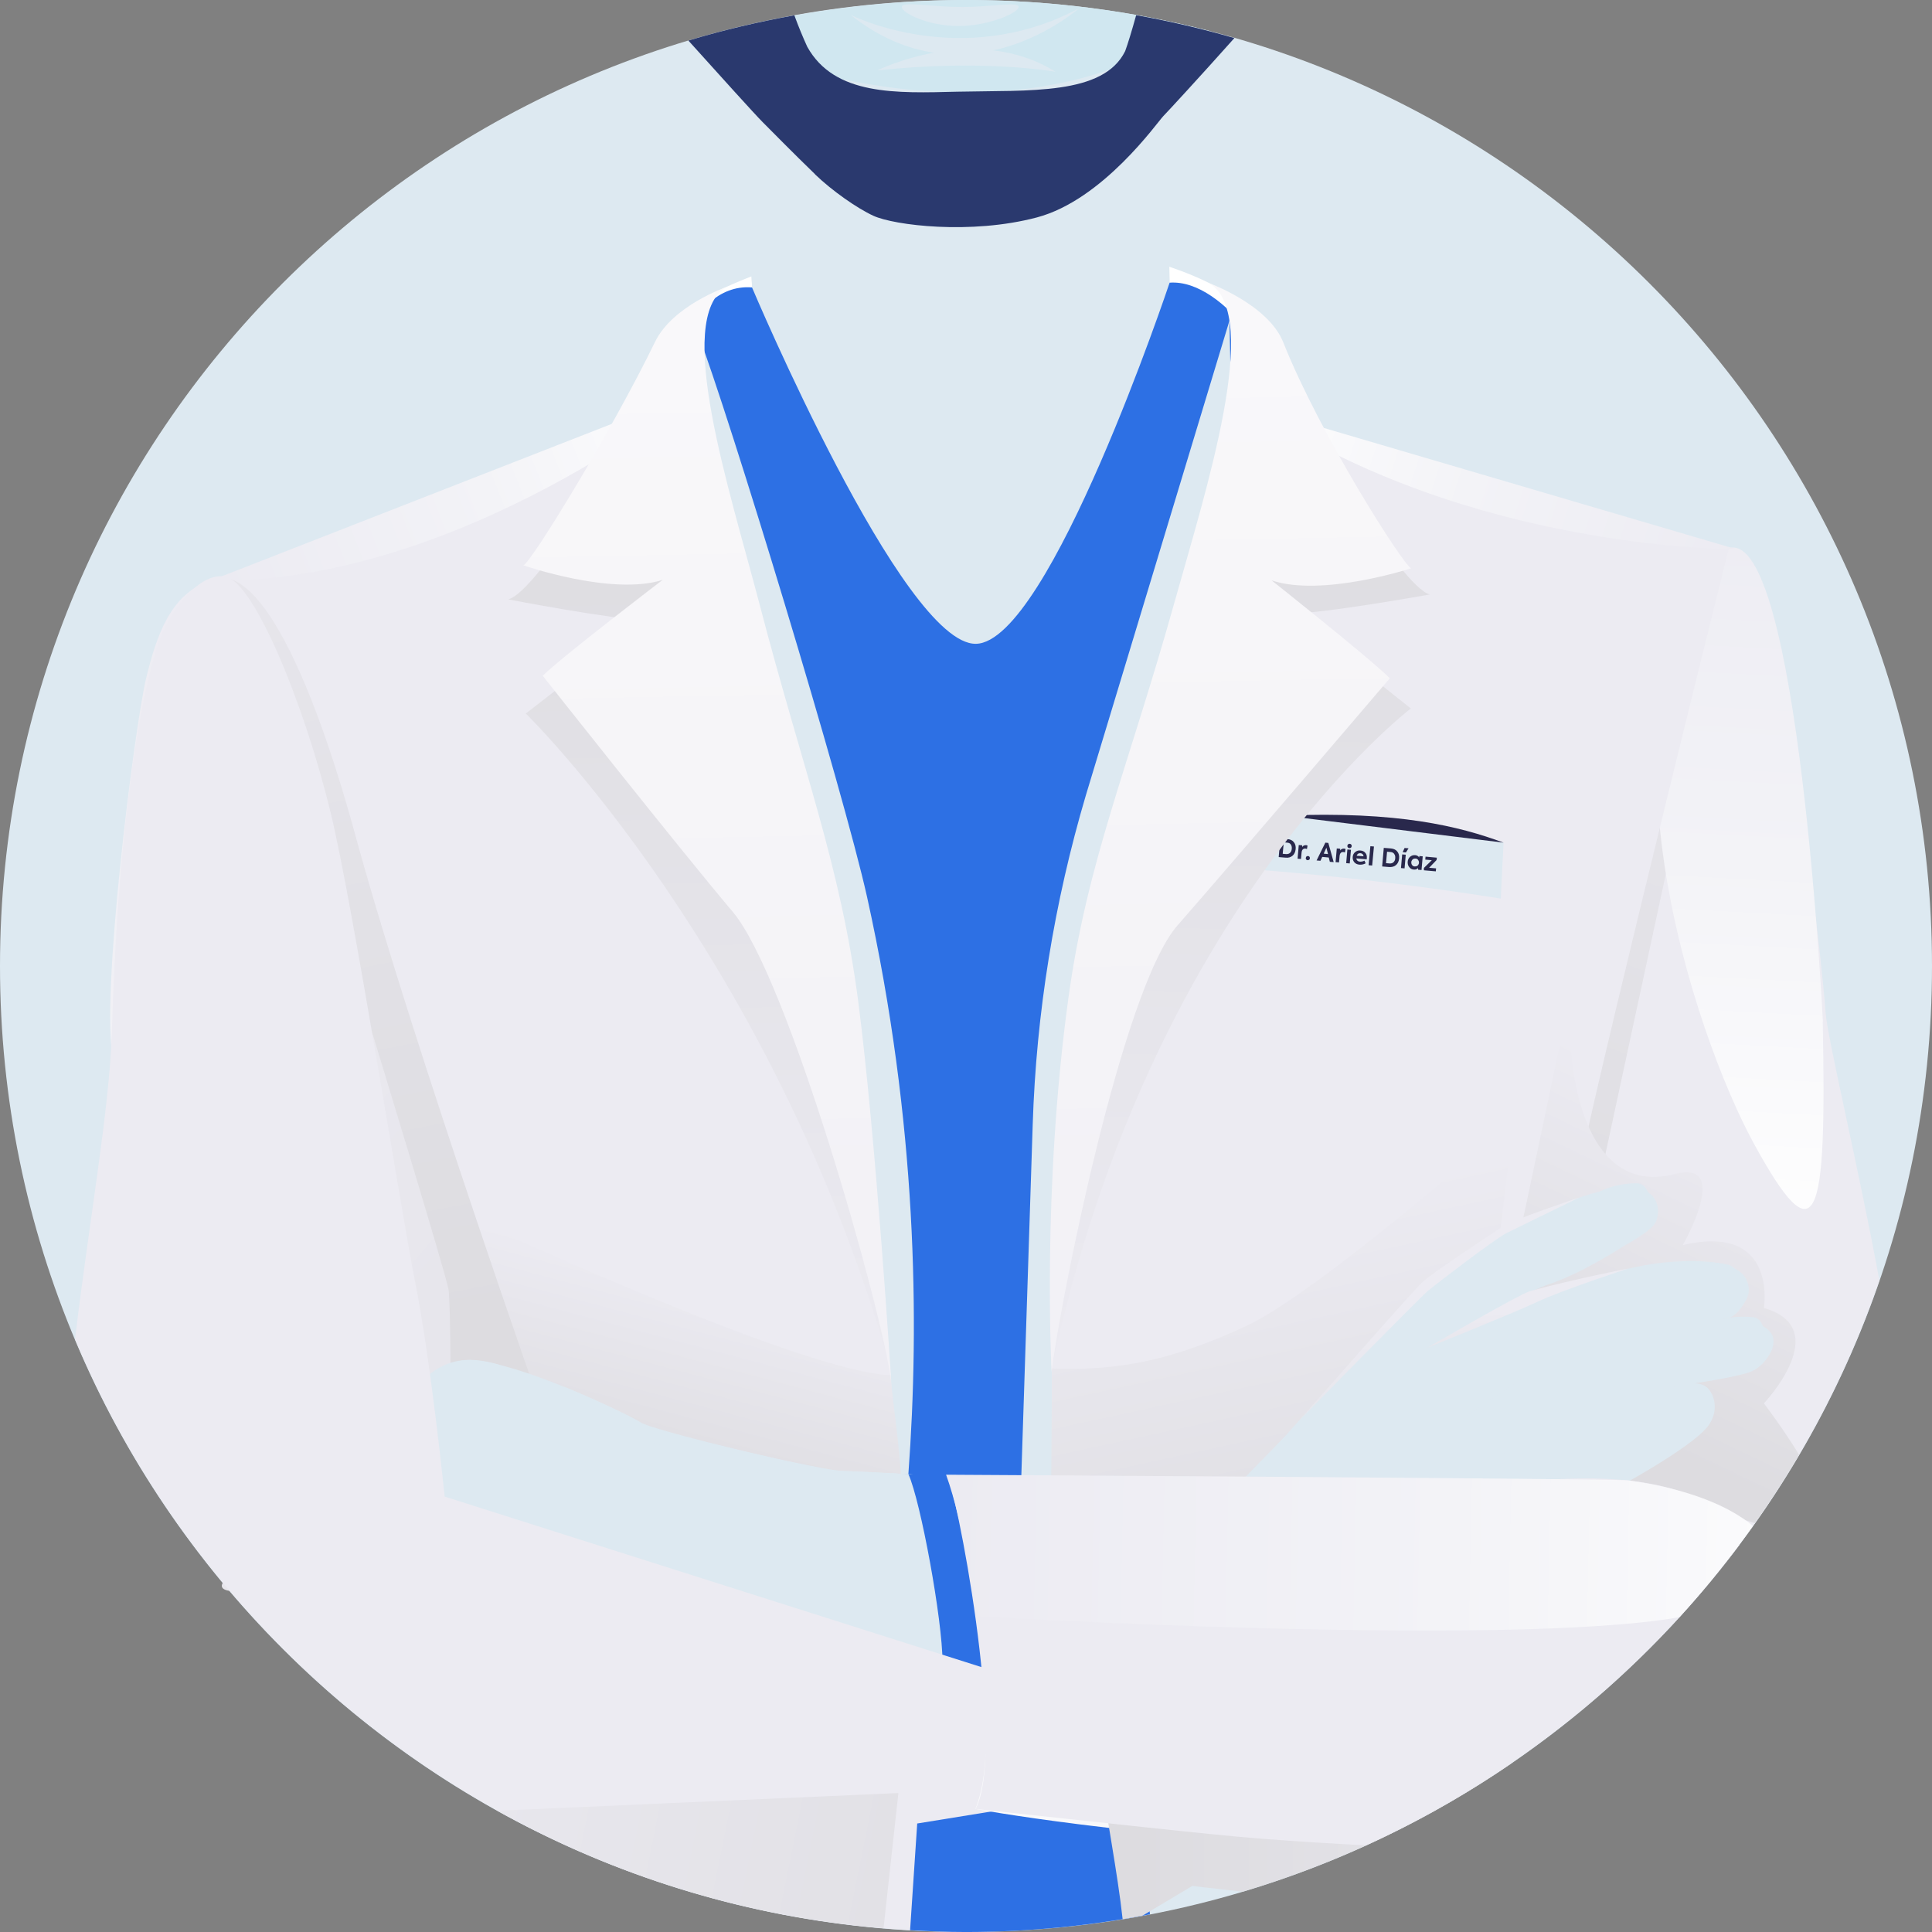 <svg xmlns="http://www.w3.org/2000/svg" width="130" height="130" viewBox="0 0 130 130" fill="none"><rect x="0" y="0" width="130" height="130" fill="#808080" stroke="none"/><g clip-path="url(#clip0_1028_8070)"><path d="M65 130C100.899 130 130 100.899 130 65C130 29.102 100.899 0 65 0C29.102 0 0 29.102 0 65C0 100.899 29.102 130 65 130Z" fill="#DDE9F1"></path><path d="M122.84 68.11C122.69 65.54 119.68 37.5 116.79 37.07C113.9 36.64 107.36 59.69 107.13 60.47C106.14 63.76 102 85.34 102 85.34L104.03 99.29C108.17 99.68 112.79 99.29 115.4 103.02C115.79 103.55 116.14 104.1 116.5 104.64C120.76 99.12 124.15 92.89 126.46 86.16C125.04 78.44 122.93 69.74 122.84 68.1V68.11Z" fill="#ECEBF2"></path><path d="M57.281 12.6C60.401 14.28 70.311 13.88 73.27 12C76.031 10.26 78.111 6.53 81.451 2.1C76.191 0.73 70.68 0 65.001 0C59.321 0 53.41 0.8 47.98 2.27C47.98 2.27 48.001 2.29 48.001 2.3C51.05 6.09 53.471 10.56 57.27 12.61L57.281 12.6Z" fill="#D0E7F0"></path><path d="M93.281 94.52C93.281 94.52 99.111 81.59 103.111 66.66C107.291 51.09 113.451 37.12 116.781 37.07L106.391 85.23L93.281 94.52Z" fill="url(#paint0_linear_1028_8070)"></path><path d="M122.649 68.75C122.919 82.27 122.279 84.75 118.009 76.94C114.049 69.7 106.469 47.35 116.339 36.88C121.019 35.56 122.659 68.75 122.659 68.75H122.649Z" fill="url(#paint1_linear_1028_8070)"></path><path d="M48.119 21.171C44.229 23.191 47.349 20.331 46.339 20.631C46.339 20.631 53.579 15.921 65.089 16.011C76.489 16.101 82.779 19.071 84.519 21.391C84.279 21.061 84.349 22.821 83.819 22.131C83.349 21.521 81.449 20.431 80.139 19.931C76.289 18.461 70.289 17.731 65.719 17.921C57.869 18.261 55.139 17.511 48.109 21.161L48.119 21.171Z" fill="white"></path><path d="M66.219 47.43C70.089 46.62 75.579 26.32 78.789 22.45C78.789 22.45 78.369 4.2 78.239 3C78.239 3 68.499 9.87 50.359 3.56C50.359 3.56 50.569 18.05 50.669 23.25C54.779 29.2 59.769 48.78 66.219 47.42V47.43Z" fill="#DDE9F1"></path><g style="mix-blend-mode:multiply"><path d="M50.539 17.951C50.539 17.951 50.539 20.212 51.039 21.322C51.449 22.212 52.699 25.881 54.649 29.611C56.429 33.011 60.019 44.502 65.959 44.772C71.579 45.032 75.739 34.322 76.419 33.291C77.599 31.491 78.359 24.782 78.449 23.322C78.539 21.861 78.819 19.642 78.529 16.771C78.529 16.771 76.139 22.041 73.989 25.142C71.639 28.512 69.439 31.802 65.379 31.802C62.279 31.802 57.369 26.962 55.329 24.962C53.939 23.602 51.369 19.681 50.549 17.951H50.539Z" fill="#DDE9F1"></path></g><g style="mix-blend-mode:multiply"><path d="M65.352 129.41L72.362 129.14L73.362 120.67L66.442 121.12L65.352 129.41Z" fill="#DDE9F1"></path></g><path d="M45.441 22.84C46.921 21.04 48.321 19.16 50.601 19.34C50.601 19.34 60.761 43.41 65.671 43.32C70.611 43.23 78.701 19.02 78.701 19.02C80.621 18.88 82.571 20.53 83.831 22.14L84.321 105.87L52.071 105.23L45.441 22.83V22.84Z" fill="#2D70E4"></path><g style="mix-blend-mode:multiply"><path d="M69.489 75.66L68.629 102.2L73.859 101.33L83.179 44.17L82.729 21.57L73.069 53.5C70.939 60.7 69.729 68.15 69.489 75.66Z" fill="#DDE9F1"></path></g><g style="mix-blend-mode:multiply"><path d="M49.592 43.281C50.602 42.641 45.902 22.911 46.902 22.281C49.032 27.811 56.762 53.241 58.342 60.351C61.702 75.501 61.882 88.921 61.122 99.201C60.742 99.181 60.362 99.161 59.982 99.141L49.582 43.281H49.592Z" fill="#DDE9F1"></path></g><path d="M84.282 27.42C84.282 27.42 111.962 35.8 116.332 36.89C116.332 36.89 108.372 68.75 106.312 78.41C103.942 89.52 103.402 100.63 103.402 100.63L70.952 103.76L70.672 86.15L84.282 27.43V27.42Z" fill="#ECEBF2"></path><g style="mix-blend-mode:multiply"><path d="M100.972 60.462C98.152 60.012 95.202 59.602 92.152 59.252C89.352 58.932 86.642 58.672 84.012 58.472C84.892 57.262 85.782 56.062 86.662 54.852C89.102 55.052 91.632 55.322 94.252 55.662C96.642 55.972 98.952 56.322 101.172 56.702C101.112 57.952 101.042 59.212 100.982 60.462H100.972Z" fill="#DDE9F1"></path></g><path d="M86.041 57.67L86.151 56.42L86.641 56.46C86.831 56.48 86.971 56.55 87.061 56.67C87.161 56.79 87.201 56.95 87.181 57.14C87.161 57.33 87.091 57.48 86.971 57.58C86.851 57.68 86.701 57.73 86.511 57.71L86.031 57.67H86.041ZM86.311 57.45L86.551 57.47C86.661 57.47 86.741 57.45 86.811 57.38C86.881 57.31 86.911 57.22 86.921 57.11C86.931 57 86.911 56.91 86.861 56.83C86.811 56.75 86.731 56.71 86.621 56.7L86.381 56.68L86.311 57.45Z" fill="#29284C"></path><path d="M87.311 57.779L87.391 56.859L87.621 56.879V56.999C87.671 56.909 87.761 56.869 87.871 56.869C87.911 56.869 87.941 56.879 87.981 56.899L87.941 57.129C87.941 57.129 87.871 57.099 87.831 57.099C87.701 57.089 87.601 57.169 87.581 57.359L87.541 57.799L87.301 57.779H87.311Z" fill="#29284C"></path><path d="M87.869 57.721C87.869 57.641 87.939 57.591 88.019 57.601C88.089 57.601 88.149 57.671 88.139 57.751C88.139 57.831 88.069 57.881 87.989 57.881C87.909 57.881 87.859 57.811 87.859 57.731L87.869 57.721Z" fill="#29284C"></path><path d="M89.48 57.979L89.41 57.699L88.97 57.659L88.85 57.919L88.59 57.899L89.18 56.699L89.38 56.719L89.74 58.009L89.48 57.989V57.979ZM89.25 57.039L89.07 57.439L89.36 57.469L89.25 57.039Z" fill="#29284C"></path><path d="M89.869 58.01L89.949 57.09L90.179 57.11V57.23C90.229 57.14 90.319 57.1 90.429 57.1C90.469 57.1 90.499 57.11 90.539 57.13L90.499 57.36C90.499 57.36 90.429 57.33 90.389 57.33C90.259 57.32 90.159 57.4 90.139 57.59L90.099 58.03L89.859 58.01H89.869Z" fill="#29284C"></path><path d="M90.822 58.099L90.582 58.079L90.662 57.159L90.902 57.179L90.822 58.099ZM90.692 57.019C90.642 56.959 90.652 56.859 90.712 56.809C90.772 56.759 90.872 56.769 90.922 56.829C90.972 56.889 90.962 56.989 90.902 57.039C90.842 57.089 90.742 57.079 90.692 57.019Z" fill="#29284C"></path><path d="M91.951 57.82L91.261 57.76C91.281 57.89 91.371 57.97 91.511 57.98C91.611 57.98 91.731 57.96 91.811 57.91L91.891 58.09C91.771 58.16 91.631 58.19 91.481 58.18C91.321 58.17 91.201 58.11 91.121 58.01C91.041 57.91 91.011 57.79 91.021 57.66C91.031 57.52 91.091 57.41 91.191 57.33C91.291 57.25 91.411 57.21 91.551 57.23C91.681 57.24 91.791 57.29 91.871 57.39C91.951 57.48 91.981 57.59 91.971 57.74C91.971 57.77 91.971 57.81 91.951 57.84V57.82ZM91.281 57.58L91.751 57.62C91.741 57.5 91.661 57.42 91.541 57.41C91.421 57.4 91.321 57.46 91.291 57.58H91.281Z" fill="#29284C"></path><path d="M92.33 58.239L92.09 58.219L92.21 56.94L92.45 56.959L92.33 58.239Z" fill="#29284C"></path><path d="M93.002 58.301L93.112 57.051L93.602 57.091C93.792 57.111 93.932 57.181 94.022 57.301C94.122 57.421 94.162 57.581 94.142 57.771C94.122 57.961 94.052 58.111 93.932 58.211C93.812 58.311 93.662 58.351 93.472 58.341L92.992 58.301H93.002ZM93.272 58.081L93.512 58.101C93.622 58.101 93.702 58.081 93.772 58.011C93.842 57.941 93.882 57.851 93.882 57.741C93.892 57.631 93.872 57.541 93.812 57.461C93.762 57.381 93.682 57.341 93.572 57.331L93.332 57.311L93.262 58.081H93.272Z" fill="#29284C"></path><path d="M94.51 58.431L94.269 58.41L94.35 57.49L94.59 57.511L94.51 58.431ZM94.379 57.35L94.51 57.06L94.779 57.081L94.6 57.361L94.389 57.34L94.379 57.35Z" fill="#29284C"></path><path d="M95.501 57.601L95.731 57.621L95.651 58.541L95.421 58.521V58.411C95.341 58.491 95.241 58.521 95.131 58.511C95.001 58.501 94.891 58.441 94.821 58.341C94.741 58.241 94.711 58.121 94.721 57.981C94.731 57.841 94.791 57.731 94.881 57.651C94.971 57.571 95.091 57.531 95.221 57.541C95.341 57.551 95.431 57.601 95.501 57.701V57.591V57.601ZM95.421 57.861C95.381 57.801 95.321 57.771 95.241 57.771C95.161 57.771 95.101 57.781 95.051 57.831C95.001 57.881 94.971 57.941 94.961 58.011C94.961 58.081 94.971 58.151 95.021 58.211C95.061 58.271 95.121 58.301 95.201 58.301C95.271 58.301 95.341 58.291 95.391 58.241C95.441 58.191 95.471 58.131 95.481 58.061C95.481 57.991 95.471 57.921 95.421 57.871V57.861Z" fill="#29284C"></path><path d="M96.162 58.391L96.632 58.431L96.612 58.631L95.812 58.561V58.401L96.343 57.881L95.903 57.841L95.922 57.641L96.683 57.711L96.662 57.871L96.162 58.391Z" fill="#29284C"></path><path d="M101.172 56.7C98.202 55.6 94.092 54.57 86.402 54.88L101.172 56.7Z" fill="#29284C"></path><path d="M14.17 39.071C14.17 39.071 42.58 28.691 45.49 27.23L59.25 85.841L59.94 92.581L60.55 103.96L29.64 101.53C29.64 101.53 27.36 80.591 26.63 78.581C25.9 76.581 14.88 40.52 14.16 39.06L14.17 39.071Z" fill="#ECEBF2"></path><path d="M84.469 27.441L116.819 36.951C116.819 36.951 98.849 37.091 84.469 27.441Z" fill="url(#paint2_linear_1028_8070)"></path><path d="M14.172 39.071L47.032 26.23C47.032 26.23 31.032 39.35 14.172 39.071Z" fill="url(#paint3_linear_1028_8070)"></path><path d="M83.822 89.24C78.962 91.48 75.402 92.26 70.772 92.08C70.792 93.34 70.732 102.13 70.672 103.21L84.912 104.18L100.212 88.88L101.852 75.4C101.852 75.4 88.802 86.94 83.822 89.24Z" fill="url(#paint4_linear_1028_8070)"></path><path d="M59.939 92.54C53.289 92.27 28.449 80.5 28.449 80.5L30.629 96.16L60.549 100.36C60.869 99.43 60.009 94.11 59.929 92.54H59.939Z" fill="url(#paint5_linear_1028_8070)"></path><path d="M65.972 127.48L80.452 122.29L65.332 119.65L65.972 127.48Z" fill="#DDE9F1"></path><path d="M36.652 95.431C36.652 95.431 27.912 70.661 24.082 56.821C23.412 54.381 19.282 38.731 14.762 38.831L28.812 95.971L36.642 95.421L36.652 95.431Z" fill="url(#paint6_linear_1028_8070)"></path><path d="M64.602 128.66L71.612 128.39L72.622 119.92L65.702 120.38L64.602 128.66Z" fill="#2D70E4"></path><path d="M25.012 69.381C25.012 69.381 30.042 85.821 30.182 86.781C30.322 87.741 30.322 94.021 30.322 94.021L26.502 100.851L35.512 107.001L47.672 108.501L71.982 115.671L69.492 124.141L63.522 123.111C63.522 123.111 62.432 120.111 61.882 117.921C57.372 116.281 44.942 112.731 43.032 112.591C41.122 112.451 33.062 110.271 27.602 106.171C26.282 105.181 13.642 108.421 15.032 106.441C18.312 101.801 28.482 96.141 25.022 69.381H25.012Z" fill="url(#paint7_linear_1028_8070)"></path><path d="M61.672 112.931L62.242 116.281C62.242 116.281 65.252 116.551 65.702 114.461L66.152 112.371L61.672 112.941V112.931Z" fill="url(#paint8_linear_1028_8070)"></path><path d="M67.16 115.64C67.16 115.64 48.73 109.96 47.52 109.58C46.32 109.2 44.59 110.15 43.64 110.07C42.69 109.99 35.02 108.24 34.5 107.92C33.98 107.6 25.44 101.67 25.06 101.22C24.69 100.78 27.48 91.15 31.83 91.52C35.38 91.82 42.16 95.14 43.2 95.78C44.24 96.42 55.67 99.03 56.91 99C58.15 98.97 66.59 99.55 66.59 99.55L67.14 115.63L67.16 115.64Z" fill="#DDE9F1"></path><g style="mix-blend-mode:multiply"><path d="M37.969 93.311C37.969 93.311 42.039 95.01 43.219 95.781C45.339 96.63 55.459 98.93 55.859 98.93C56.259 98.93 62.349 99.27 62.349 99.27L62.419 100.571C62.419 100.571 56.549 100.571 55.859 100.431C55.179 100.291 43.569 97.02 43.159 96.88C42.749 96.74 37.969 93.311 37.969 93.311Z" fill="#DDE9F1"></path></g><g style="mix-blend-mode:multiply"><path d="M24.582 101.531C24.582 101.531 26.102 95.9 27.592 93.88C29.502 91.29 31.442 91.191 33.622 91.841C33.622 91.841 31.272 92.371 29.912 93.471C28.542 94.561 27.592 94.971 27.592 95.79C27.592 96.611 26.772 96.88 26.632 97.971C26.492 99.061 27.312 99.88 28.812 101.381C30.312 102.881 34.272 106.431 35.642 106.571C37.012 106.711 42.982 107.481 46.292 107.801C49.162 108.071 63.772 109.851 63.772 109.851L63.212 114.531C63.212 114.531 48.212 109.831 47.402 109.701C46.592 109.571 43.852 110.471 43.562 110.401C42.852 110.221 34.982 108.261 34.142 107.941C33.542 107.711 24.582 101.521 24.582 101.521V101.531Z" fill="#DDE9F1"></path></g><g style="mix-blend-mode:multiply"><path d="M59.992 99.131L62.352 99.281C62.352 99.281 65.762 112.261 64.472 114.781L61.812 114.031C61.812 114.031 63.482 108.701 60.002 99.141L59.992 99.131Z" fill="#DDE9F1"></path></g><path d="M64.242 115.55L65.622 121.72C65.622 121.72 68.062 116.18 67.972 115.09L64.242 115.55Z" fill="#D9D6D5"></path><path d="M61.129 99.191L64.239 99.261L71.159 117.111L62.239 116.291C62.239 116.291 63.419 114.651 63.419 111.831C63.419 109.011 61.949 101.021 61.129 99.201V99.191Z" fill="#2D70E4"></path><path d="M14.17 39.072C15.12 38.772 19.17 42.432 20.26 52.272C21.35 62.102 16.8 86.512 13.16 87.962C9.52 89.422 8.53 75.322 7.62 71.312C6.71 67.302 9.06 48.932 9.81 45.742C10.54 42.642 11.55 39.892 14.18 39.072H14.17Z" fill="url(#paint9_linear_1028_8070)"></path><path d="M72.851 68.291L88.181 28.871C88.181 28.871 94.201 39.451 96.211 40.001C96.211 40.001 89.091 41.281 86.901 41.281L94.931 47.671C94.931 47.671 77.371 61.041 70.781 92.021L72.851 68.291Z" fill="url(#paint10_linear_1028_8070)"></path><path d="M56.789 72.311L42.369 29.311C42.369 29.311 36.209 39.81 34.199 40.331C34.199 40.331 41.299 41.7 43.489 41.73L35.379 48.011C35.379 48.011 52.009 64.21 59.929 92.081L56.799 72.311H56.789Z" fill="url(#paint11_linear_1028_8070)"></path><path d="M48.859 19.32C48.859 19.32 45.259 20.57 44.079 23C41.179 28.97 35.759 37.83 35.219 38.04C35.219 38.04 41.169 40.11 44.589 39.02C44.589 39.02 37.909 44.11 36.519 45.47C36.519 45.47 45.609 56.98 49.309 61.36C53.009 65.74 59.329 88.05 59.969 92.94C59.969 92.94 58.949 76.65 57.749 67.39C56.539 58.13 54.029 51.87 51.069 40.51C49.129 33.08 45.299 21.44 48.869 19.32H48.859Z" fill="url(#paint12_linear_1028_8070)"></path><path d="M81.4 19.07C81.4 19.07 85.35 20.51 86.35 23.04C88.799 29.21 94.419 38.02 94.95 38.24C94.95 38.24 88.96 40.2 85.559 39.05C85.559 39.05 92.15 44.27 93.519 45.64C93.519 45.64 83.01 57.96 79.23 62.27C75.46 66.58 71.24 88.14 70.76 92.31C70.76 92.31 70.1 80.2 71.889 67.17C73.159 57.92 75.9 51.72 79.059 40.42C81.129 33.02 84.919 21.25 81.389 19.07H81.4Z" fill="url(#paint13_linear_1028_8070)"></path><g style="mix-blend-mode:multiply"><path d="M65.259 7.451C63.789 7.451 60.099 8.451 60.209 8.991C60.539 10.621 63.949 10.891 65.419 10.891C66.889 10.891 69.869 10.511 69.929 9.121C69.949 8.571 66.729 7.451 65.259 7.461V7.451Z" fill="#DDE9F1"></path></g><g style="mix-blend-mode:multiply"><path d="M59.027 4.741C66.187 3.951 71.027 4.831 71.027 4.831C65.597 1.451 59.027 4.741 59.027 4.741Z" fill="#DDE9F1"></path></g><g style="mix-blend-mode:multiply"><path d="M64.73 0.471C62.7 0.471 60.68 0.071 60.68 0.471C60.68 0.871 62.45 1.751 64.49 1.751C66.53 1.751 68.54 0.861 68.54 0.471C68.54 0.081 66.77 0.471 64.73 0.471Z" fill="#DDE9F1"></path></g><g style="mix-blend-mode:multiply"><path d="M57.219 0.991C65.079 7.241 72.599 0.561 72.599 0.561C64.659 4.791 57.219 0.991 57.219 0.991Z" fill="#DDE9F1"></path></g><path d="M52.229 8.051C52.229 8.051 55.629 14.851 65.049 14.331C73.939 13.831 76.299 9.221 76.299 9.221C76.299 9.221 73.419 13.151 64.729 13.111C56.009 13.071 52.219 8.051 52.219 8.051H52.229Z" fill="url(#paint14_linear_1028_8070)"></path><path d="M54.84 11.729C55.99 12.839 57.68 14.02 58.77 14.52C60.16 15.159 65.32 15.809 69.77 14.63C74.22 13.45 77.88 8.22 78.27 7.82C78.5 7.59 80.77 5.13 83.06 2.56C80.9 1.94 78.7 1.42 76.45 1.02C76.16 2.07 75.89 2.95 75.71 3.44C74.24 6.43 69.24 6.06 64.43 6.17C60.31 6.27 56.16 6.45 54.32 3.15C54.04 2.54 53.74 1.82 53.45 1.03C51.02 1.47 48.64 2.03 46.32 2.73C48.51 5.16 50.8 7.7 51.32 8.22C51.83 8.73 53.4 10.329 54.84 11.72V11.729Z" fill="#2A396E"></path><path d="M29.921 100.709C29.921 100.709 29.001 91.599 27.911 86.139C27.001 81.589 23.761 60.979 22.281 54.819C20.461 47.259 17.111 39.299 15.241 38.819C13.631 38.409 11.621 40.719 10.731 43.069C10.221 44.419 8.071 51.529 7.521 69.559C7.361 74.719 5.911 82.749 5.051 90.129C14.881 113.539 38.021 129.989 65.001 129.989C65.941 129.989 66.871 129.959 67.791 129.919C69.301 125.059 72.221 114.139 72.221 114.139L29.911 100.699L29.921 100.709Z" fill="#ECEBF2"></path><path d="M33.461 121.84C41.271 126.19 50.081 128.96 59.451 129.75L60.451 120.65L33.461 121.84Z" fill="url(#paint15_linear_1028_8070)"></path><path d="M61.718 122.691L61.238 129.881C62.478 129.951 63.728 130.001 64.988 130.001C69.228 130.001 73.368 129.581 77.378 128.811L76.458 120.311L61.708 122.701L61.718 122.691Z" fill="#2D70E4"></path><path d="M65.629 121.72C65.629 121.72 75.879 123.64 91.539 124.33C94.299 123.09 96.969 121.67 99.509 120.07C91.219 120.04 80.259 119.5 66.309 118.07C66.219 120.48 65.629 121.72 65.629 121.72Z" fill="url(#paint16_linear_1028_8070)"></path><path d="M75.54 129.139C75.99 129.069 76.43 128.979 76.88 128.899L80.23 126.899C80.23 126.899 81.53 127.059 83.61 127.289C90.15 125.339 96.26 122.389 101.75 118.619L74.07 119.389C74.4 121.929 75.21 126.099 75.54 129.139Z" fill="url(#paint17_linear_1028_8070)"></path><path d="M118.689 88.01C118.689 88.01 119.649 82.27 113.229 83.78C113.229 83.78 116.569 77.98 112.679 79C106.599 80.59 105.179 71.99 105.759 66.51L100.789 90.06L109.529 99.62C109.529 99.62 114.439 101.39 118.079 102.49C119.129 101 120.129 99.47 121.059 97.89C119.929 96.04 118.689 94.43 118.689 94.43C118.689 94.43 123.469 89.38 118.689 88.01Z" fill="url(#paint18_linear_1028_8070)"></path><path d="M78.661 122.93C78.661 122.93 83.141 121.16 86.871 119.19C90.601 117.22 104.901 102.81 105.771 102.16C106.651 101.5 114.381 96.59 114.891 95.99C115.401 95.39 115.781 93.05 113.951 93.08C113.951 93.08 117.131 92.43 117.871 92.18C118.961 91.8 121.351 88.77 115.871 88.77C115.871 88.77 118.351 87.79 117.491 86.07C116.631 84.35 112.081 84.88 110.691 85.13C109.301 85.38 102.301 87.07 102.301 87.07C102.301 87.07 110.211 83.86 111.201 82.34C112.001 81.11 111.331 79.79 109.221 79.89C107.111 79.98 101.801 82.27 101.131 82.58C100.461 82.89 96.471 85.84 95.981 86.16C95.501 86.48 81.961 101.69 81.961 101.69L67.391 120.37L78.661 122.94V122.93Z" fill="#DDE9F1"></path><g style="mix-blend-mode:multiply"><path d="M82.769 100.44L86.46 96.66C86.46 96.66 91.24 98.12 103.4 97.71C106.13 97.62 110.23 97.71 110.78 97.57C111.33 97.43 115.25 95.87 115.16 93.75C115.16 93.75 115.8 94.84 114.9 95.99C113.72 97.5 108.46 100.3 108.46 100.3L82.779 100.44H82.769Z" fill="#DDE9F1"></path></g><g style="mix-blend-mode:multiply"><path d="M107.511 80.249C107.511 80.249 106.801 82.229 108.771 82.119C109.881 82.059 109.001 82.159 110.231 81.869C111.461 81.579 111.081 79.609 110.131 79.619C108.471 79.629 107.501 80.259 107.501 80.259L107.511 80.249Z" fill="#DDE9F1"></path></g><g style="mix-blend-mode:multiply"><path d="M113.431 85.109C113.431 85.109 112.231 86.969 114.281 87.329C115.441 87.538 114.511 87.428 115.851 87.428C117.191 87.428 117.271 85.319 116.291 85.099C114.571 84.709 113.431 85.109 113.431 85.109Z" fill="#DDE9F1"></path></g><g style="mix-blend-mode:multiply"><path d="M111.76 94.088C111.76 94.088 111.51 95.738 113.12 95.338C114.03 95.108 113.32 95.338 114.29 94.908C115.26 94.478 114.62 93.008 113.83 93.168C112.46 93.448 111.76 94.088 111.76 94.088Z" fill="#DDE9F1"></path></g><g style="mix-blend-mode:multiply"><path d="M94.43 91.63C94.43 91.63 102 87.14 104.23 86.41C106.47 85.68 109.36 83.78 109.36 83.78C109.36 83.78 111.23 82.8 111.45 82.15C111.68 81.49 111.49 81.01 111.49 81.01C111.49 81.01 111.6 81.35 110.9 81.95C110.2 82.54 106.44 84.38 105.75 84.91C105.06 85.44 102.88 85.76 102.21 86.09C101.55 86.41 94.43 91.65 94.43 91.65V91.63Z" fill="#DDE9F1"></path></g><g style="mix-blend-mode:multiply"><path d="M117.58 87.269C117.58 87.269 117.03 88.519 116.31 88.68C115.57 88.85 112.64 89.269 111.79 89.43C110.94 89.59 106.16 90.32 105.94 90.43C105.72 90.54 98.519 95.35 98.519 95.35C98.519 95.35 104.19 90.12 105.14 89.7C106.09 89.279 116.4 88.35 117.58 87.269Z" fill="#DDE9F1"></path></g><g style="mix-blend-mode:multiply"><path d="M119.27 90.68C119.27 90.68 118.86 91.95 117.67 92.35C116.36 92.78 113.09 93.21 112.67 93.29C112.25 93.37 107.12 95.66 106.4 95.84C105.69 96.02 100.57 99.26 100.57 99.26C100.57 99.26 104.78 95.56 106.04 94.9C107.3 94.24 110.82 92.65 111.97 92.33C113.12 92 117.13 92.19 119.27 90.69V90.68Z" fill="#DDE9F1"></path></g><path d="M96.039 90.689C96.039 90.689 102.219 87.079 102.979 86.869C105.979 86.049 109.549 85.359 109.549 85.359C109.549 85.359 105.079 86.819 103.439 87.599C101.799 88.369 96.039 90.689 96.039 90.689Z" fill="url(#paint19_linear_1028_8070)"></path><path d="M87.492 95.5C87.492 95.5 95.022 86.91 95.702 86.28C96.382 85.64 100.362 83.03 101.072 82.55C101.782 82.07 106.262 80.58 106.262 80.58C106.262 80.58 102.212 82.55 101.392 82.96C100.572 83.37 96.612 86.42 96.112 86.83C95.612 87.24 87.492 95.51 87.492 95.51V95.5Z" fill="url(#paint20_linear_1028_8070)"></path><g style="mix-blend-mode:multiply"><path d="M115.191 88.998C115.191 88.998 114.241 90.968 116.271 91.068C117.421 91.128 116.501 91.138 117.791 90.968C119.081 90.798 118.921 88.718 117.951 88.628C116.251 88.458 115.191 89.008 115.191 89.008V88.998Z" fill="#DDE9F1"></path></g><path d="M105.762 66.5L106.392 63.5C106.102 64.26 105.882 65.31 105.762 66.5Z" fill="url(#paint21_linear_1028_8070)"></path><path d="M104.071 99.59L63.711 99.26C64.221 99.67 67.791 117.65 65.641 121.72C73.441 122.56 81.571 123.47 84.841 123.72C87.281 123.91 89.641 124.05 91.901 124.17C101.891 119.62 110.541 112.63 117.051 103.94C116.701 103.4 116.341 102.87 115.961 102.35C113.361 98.62 104.081 99.59 104.081 99.59H104.071Z" fill="#ECEBF2"></path><path d="M63.66 99.231C64.82 102.42 65.84 108.76 65.84 108.76C65.84 108.76 101.26 110.87 113 108.82C114.77 106.88 116.42 104.82 117.95 102.68C116.35 101.31 113.41 100.13 109.54 99.611C108.68 99.49 63.66 99.231 63.66 99.231Z" fill="url(#paint22_linear_1028_8070)"></path></g><defs><linearGradient id="paint0_linear_1028_8070" x1="126.331" y1="13.68" x2="98.181" y2="94.03" gradientUnits="userSpaceOnUse"><stop stop-color="#ECEBF2"></stop><stop offset="1" stop-color="#DDDCE0"></stop></linearGradient><linearGradient id="paint1_linear_1028_8070" x1="118.909" y1="29.14" x2="115.939" y2="84.73" gradientUnits="userSpaceOnUse"><stop stop-color="#ECEBF2"></stop><stop offset="0.52" stop-color="#F3F3F7"></stop><stop offset="1" stop-color="white"></stop></linearGradient><linearGradient id="paint2_linear_1028_8070" x1="117.139" y1="38.511" x2="81.859" y2="27.161" gradientUnits="userSpaceOnUse"><stop stop-color="#ECEBF2"></stop><stop offset="0.52" stop-color="#F3F3F7"></stop><stop offset="1" stop-color="white"></stop></linearGradient><linearGradient id="paint3_linear_1028_8070" x1="15.302" y1="40.17" x2="49.042" y2="26.921" gradientUnits="userSpaceOnUse"><stop stop-color="#ECEBF2"></stop><stop offset="0.52" stop-color="#F3F3F7"></stop><stop offset="1" stop-color="white"></stop></linearGradient><linearGradient id="paint4_linear_1028_8070" x1="84.542" y1="81.38" x2="90.192" y2="107.41" gradientUnits="userSpaceOnUse"><stop stop-color="#ECEBF2"></stop><stop offset="1" stop-color="#DDDCE0"></stop></linearGradient><linearGradient id="paint5_linear_1028_8070" x1="45.729" y1="85.82" x2="42.049" y2="99.68" gradientUnits="userSpaceOnUse"><stop stop-color="#ECEBF2"></stop><stop offset="1" stop-color="#DDDCE0"></stop></linearGradient><linearGradient id="paint6_linear_1028_8070" x1="14.102" y1="6.711" x2="30.082" y2="89.891" gradientUnits="userSpaceOnUse"><stop stop-color="#ECEBF2"></stop><stop offset="1" stop-color="#DDDCE0"></stop></linearGradient><linearGradient id="paint7_linear_1028_8070" x1="-6.798" y1="65.261" x2="92.302" y2="149.851" gradientUnits="userSpaceOnUse"><stop stop-color="#ECEBF2"></stop><stop offset="1" stop-color="#DDDCE0"></stop></linearGradient><linearGradient id="paint8_linear_1028_8070" x1="61.672" y1="114.331" x2="66.152" y2="114.331" gradientUnits="userSpaceOnUse"><stop stop-color="#B6CFE2"></stop><stop offset="0.66" stop-color="#B8D0E2"></stop><stop offset="1" stop-color="#BFD5E5"></stop></linearGradient><linearGradient id="paint9_linear_1028_8070" x1="14.79" y1="35.092" x2="11.82" y2="127.182" gradientUnits="userSpaceOnUse"><stop stop-color="#ECEBF2"></stop><stop offset="0.52" stop-color="#F3F3F7"></stop><stop offset="1" stop-color="white"></stop></linearGradient><linearGradient id="paint10_linear_1028_8070" x1="82.631" y1="94.681" x2="84.571" y2="30.451" gradientUnits="userSpaceOnUse"><stop stop-color="#ECEBF2"></stop><stop offset="1" stop-color="#DDDCE0"></stop></linearGradient><linearGradient id="paint11_linear_1028_8070" x1="47.702" y1="95.433" x2="46.627" y2="31.783" gradientUnits="userSpaceOnUse"><stop stop-color="#ECEBF2"></stop><stop offset="1" stop-color="#DDDCE0"></stop></linearGradient><linearGradient id="paint12_linear_1028_8070" x1="49.169" y1="146.96" x2="45.939" y2="-20.57" gradientUnits="userSpaceOnUse"><stop stop-color="#ECEBF2"></stop><stop offset="0.74" stop-color="#F9F8FA"></stop><stop offset="1" stop-color="white"></stop></linearGradient><linearGradient id="paint13_linear_1028_8070" x1="84.389" y1="145.79" x2="81.169" y2="-21.45" gradientUnits="userSpaceOnUse"><stop stop-color="#ECEBF2"></stop><stop offset="0.74" stop-color="#F9F8FA"></stop><stop offset="1" stop-color="white"></stop></linearGradient><linearGradient id="paint14_linear_1028_8070" x1="64.331" y1="1.868" x2="64.215" y2="13.228" gradientUnits="userSpaceOnUse"><stop stop-color="#F7CDA2"></stop><stop offset="0.15" stop-color="#F6C69B"></stop><stop offset="0.48" stop-color="#F5BE92"></stop><stop offset="1" stop-color="#F5BC90"></stop></linearGradient><linearGradient id="paint15_linear_1028_8070" x1="14.551" y1="116.28" x2="83.071" y2="130.07" gradientUnits="userSpaceOnUse"><stop stop-color="#ECEBF2"></stop><stop offset="1" stop-color="#DDDCE0"></stop></linearGradient><linearGradient id="paint16_linear_1028_8070" x1="134.309" y1="124.97" x2="51.089" y2="119.13" gradientUnits="userSpaceOnUse"><stop stop-color="#ECEBF2"></stop><stop offset="0.52" stop-color="#F3F3F7"></stop><stop offset="1" stop-color="white"></stop></linearGradient><linearGradient id="paint17_linear_1028_8070" x1="121.42" y1="123.959" x2="76.54" y2="123.839" gradientUnits="userSpaceOnUse"><stop stop-color="#ECEBF2"></stop><stop offset="1" stop-color="#DDDCE0"></stop></linearGradient><linearGradient id="paint18_linear_1028_8070" x1="116.749" y1="75.22" x2="107.119" y2="95.33" gradientUnits="userSpaceOnUse"><stop stop-color="#ECEBF2"></stop><stop offset="1" stop-color="#DDDCE0"></stop></linearGradient><linearGradient id="paint19_linear_1028_8070" x1="102.799" y1="88.199" x2="103.109" y2="94.879" gradientUnits="userSpaceOnUse"><stop stop-color="#ECEBF2"></stop><stop offset="1" stop-color="#DDDCE0"></stop></linearGradient><linearGradient id="paint20_linear_1028_8070" x1="96.902" y1="88.55" x2="97.822" y2="108.51" gradientUnits="userSpaceOnUse"><stop stop-color="#ECEBF2"></stop><stop offset="1" stop-color="#DDDCE0"></stop></linearGradient><linearGradient id="paint21_linear_1028_8070" x1="104.092" y1="69.16" x2="94.462" y2="89.27" gradientUnits="userSpaceOnUse"><stop stop-color="#ECEBF2"></stop><stop offset="1" stop-color="#DDDCE0"></stop></linearGradient><linearGradient id="paint22_linear_1028_8070" x1="63.21" y1="103.89" x2="129.38" y2="105.25" gradientUnits="userSpaceOnUse"><stop stop-color="#ECEBF2"></stop><stop offset="0.52" stop-color="#F3F3F7"></stop><stop offset="1" stop-color="white"></stop></linearGradient><clipPath id="clip0_1028_8070"><rect width="130" height="130" fill="white"></rect></clipPath></defs></svg>